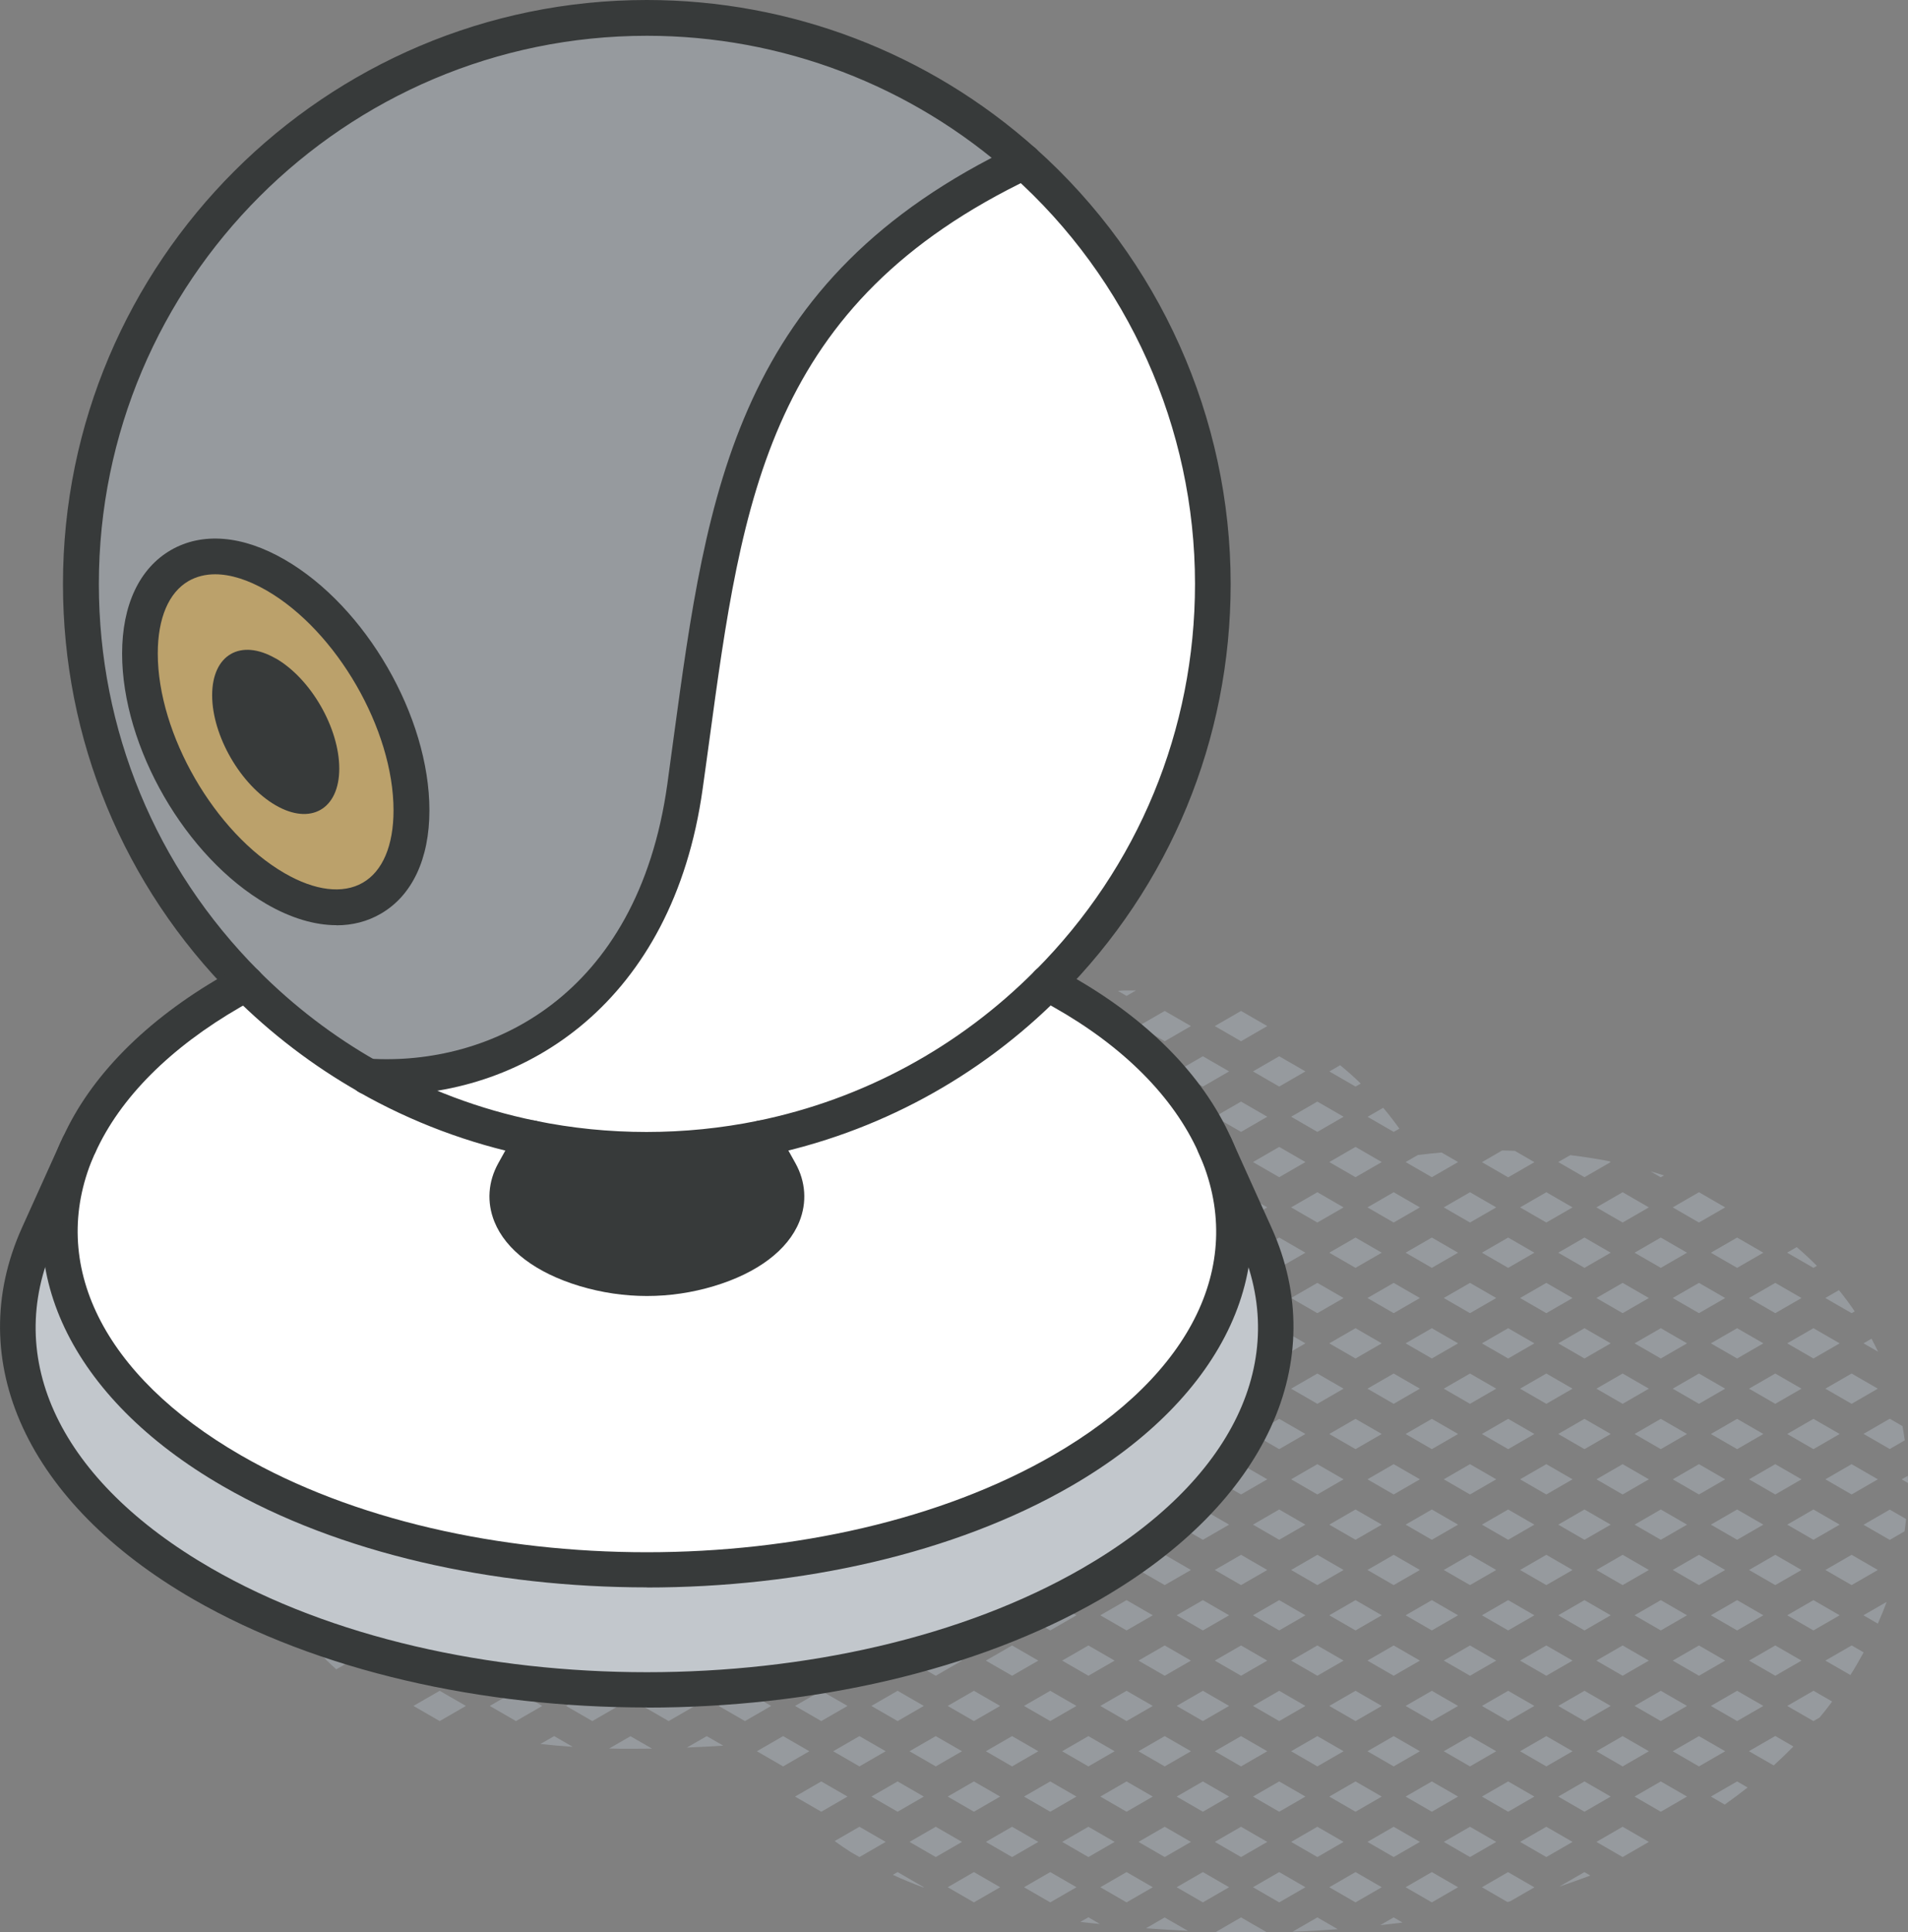 <svg xmlns="http://www.w3.org/2000/svg" id="Layer_2" viewBox="0 0 160 162.01"><rect x="0" y="0" width="160" height="162.01" fill="#808080" stroke="none"/><defs><style>.cls-1{fill:#fff;}.cls-2{fill:#969a9e;}.cls-3{fill:#bba16b;}.cls-4{fill:#c2c7cc;}.cls-5{fill:#373a3a;}</style></defs><g id="icons"><g><g><path class="cls-2" d="M156.27,112.63l1.22,.7c-.18-.37-.35-.73-.55-1.09l-.67,.39Z"></path><path class="cls-2" d="M159.73,120.77c-.06-.4-.12-.8-.19-1.2l-1.07-.62-2.2,1.27,2.2,1.27,1.26-.73Z"></path><path class="cls-2" d="M159.84,127.36l-1.37-.79-2.2,1.27,2.2,1.27,1.24-.72c.05-.34,.09-.69,.13-1.03Z"></path><path class="cls-2" d="M159.98,123.74l-.51,.29,.53,.31c0-.2-.01-.4-.02-.6Z"></path><path class="cls-2" d="M158.22,134.3l-1.96,1.13,1.21,.7c.27-.61,.52-1.22,.74-1.83Z"></path><path class="cls-2" d="M149.87,105.03l2.2,1.27,.29-.17c-.54-.54-1.1-1.06-1.69-1.57l-.8,.46Z"></path><polygon class="cls-2" points="154.27 112.63 152.07 111.36 149.87 112.63 152.07 113.9 154.27 112.63"></polygon><path class="cls-2" d="M153.07,108.83l2.2,1.27,.26-.15c-.41-.61-.85-1.2-1.32-1.78l-1.15,.66Z"></path><polygon class="cls-2" points="152.07 118.96 149.87 120.23 152.07 121.5 154.27 120.23 152.07 118.96"></polygon><polygon class="cls-2" points="157.47 116.43 155.27 115.16 153.07 116.43 155.27 117.7 157.47 116.43"></polygon><polygon class="cls-2" points="153.07 131.63 155.27 132.9 157.47 131.63 155.27 130.36 153.07 131.63"></polygon><polygon class="cls-2" points="152.07 126.56 149.87 127.83 152.07 129.1 154.27 127.83 152.07 126.56"></polygon><polygon class="cls-2" points="155.27 122.76 153.07 124.03 155.27 125.3 157.47 124.03 155.27 122.76"></polygon><polygon class="cls-2" points="152.07 134.16 149.87 135.43 152.07 136.7 154.27 135.43 152.07 134.16"></polygon><path class="cls-2" d="M152.07,141.76l-2.2,1.27,2.2,1.27,.51-.29c.37-.44,.72-.89,1.06-1.35l-1.56-.9Z"></path><path class="cls-2" d="M155.27,137.96l-2.2,1.27,2.1,1.21c.4-.63,.76-1.26,1.11-1.9l-1.02-.59Z"></path><polygon class="cls-2" points="147.87 105.03 145.67 103.76 143.47 105.03 145.67 106.3 147.87 105.03"></polygon><polygon class="cls-2" points="148.87 115.16 146.67 116.43 148.87 117.7 151.07 116.43 148.87 115.16"></polygon><polygon class="cls-2" points="145.67 111.36 143.47 112.63 145.67 113.9 147.87 112.63 145.67 111.36"></polygon><polygon class="cls-2" points="151.07 108.83 148.87 107.56 146.67 108.83 148.87 110.1 151.07 108.83"></polygon><polygon class="cls-2" points="145.67 118.96 143.47 120.23 145.67 121.5 147.87 120.23 145.67 118.96"></polygon><polygon class="cls-2" points="148.87 130.36 146.67 131.63 148.87 132.9 151.07 131.63 148.87 130.36"></polygon><polygon class="cls-2" points="145.67 126.56 143.47 127.83 145.67 129.1 147.87 127.83 145.67 126.56"></polygon><polygon class="cls-2" points="148.87 122.76 146.67 124.03 148.87 125.3 151.07 124.03 148.87 122.76"></polygon><polygon class="cls-2" points="145.67 134.16 143.47 135.43 145.67 136.7 147.87 135.43 145.67 134.16"></polygon><polygon class="cls-2" points="145.67 141.76 143.47 143.03 145.67 144.3 147.87 143.03 145.67 141.76"></polygon><polygon class="cls-2" points="148.87 137.96 146.67 139.23 148.87 140.5 151.07 139.23 148.87 137.96"></polygon><path class="cls-2" d="M143.47,150.63l1.16,.67c.66-.47,1.3-.94,1.92-1.43l-.88-.51-2.2,1.27Z"></path><path class="cls-2" d="M146.67,146.83l2.07,1.19c.57-.52,1.12-1.05,1.65-1.59l-1.52-.88-2.2,1.27Z"></path><polygon class="cls-2" points="140.27 101.23 142.47 102.5 144.67 101.23 142.47 99.96 140.27 101.23"></polygon><path class="cls-2" d="M139.27,98.7l.27-.15c-.37-.12-.75-.23-1.13-.34l.86,.5Z"></path><polygon class="cls-2" points="139.27 103.76 137.07 105.03 139.27 106.3 141.47 105.03 139.27 103.76"></polygon><polygon class="cls-2" points="142.47 115.16 140.27 116.43 142.47 117.7 144.67 116.43 142.47 115.16"></polygon><polygon class="cls-2" points="139.27 111.36 137.07 112.63 139.27 113.9 141.47 112.63 139.27 111.36"></polygon><polygon class="cls-2" points="142.47 107.56 140.27 108.83 142.47 110.1 144.67 108.83 142.47 107.56"></polygon><polygon class="cls-2" points="139.27 118.96 137.07 120.23 139.27 121.5 141.47 120.23 139.27 118.96"></polygon><polygon class="cls-2" points="142.47 130.36 140.27 131.63 142.47 132.9 144.67 131.63 142.47 130.36"></polygon><polygon class="cls-2" points="139.27 126.56 137.07 127.83 139.27 129.1 141.47 127.83 139.27 126.56"></polygon><polygon class="cls-2" points="142.47 122.76 140.27 124.03 142.47 125.3 144.67 124.03 142.47 122.76"></polygon><polygon class="cls-2" points="139.27 134.16 137.07 135.43 139.27 136.7 141.47 135.43 139.27 134.16"></polygon><polygon class="cls-2" points="139.27 141.76 137.07 143.03 139.27 144.3 141.47 143.03 139.27 141.76"></polygon><polygon class="cls-2" points="142.47 137.96 140.27 139.23 142.47 140.5 144.67 139.23 142.47 137.96"></polygon><polygon class="cls-2" points="139.27 149.36 137.07 150.63 139.27 151.9 141.47 150.63 139.27 149.36"></polygon><polygon class="cls-2" points="142.47 145.56 140.27 146.83 142.47 148.1 144.67 146.83 142.47 145.56"></polygon><polygon class="cls-2" points="136.07 99.96 133.87 101.23 136.07 102.5 138.27 101.23 136.07 99.96"></polygon><path class="cls-2" d="M134.94,97.36c-1.05-.21-2.14-.37-3.26-.51l-1.01,.58,2.2,1.27,2.2-1.27-.13-.08Z"></path><polygon class="cls-2" points="132.87 103.76 130.67 105.03 132.87 106.3 135.07 105.03 132.87 103.76"></polygon><polygon class="cls-2" points="136.07 115.16 133.87 116.43 136.07 117.7 138.27 116.43 136.07 115.16"></polygon><polygon class="cls-2" points="132.87 111.36 130.67 112.63 132.87 113.9 135.07 112.63 132.87 111.36"></polygon><polygon class="cls-2" points="136.07 107.56 133.87 108.83 136.07 110.1 138.27 108.83 136.07 107.56"></polygon><polygon class="cls-2" points="132.87 118.96 130.67 120.23 132.87 121.5 135.07 120.23 132.87 118.96"></polygon><polygon class="cls-2" points="136.07 130.36 133.87 131.63 136.07 132.9 138.27 131.63 136.07 130.36"></polygon><polygon class="cls-2" points="132.87 126.56 130.67 127.83 132.87 129.1 135.07 127.83 132.87 126.56"></polygon><polygon class="cls-2" points="136.07 122.76 133.87 124.03 136.07 125.3 138.27 124.03 136.07 122.76"></polygon><polygon class="cls-2" points="132.87 134.16 130.67 135.43 132.87 136.7 135.07 135.43 132.87 134.16"></polygon><polygon class="cls-2" points="132.87 141.76 130.67 143.03 132.87 144.3 135.07 143.03 132.87 141.76"></polygon><polygon class="cls-2" points="136.07 137.96 133.87 139.23 136.07 140.5 138.27 139.23 136.07 137.96"></polygon><polygon class="cls-2" points="132.87 149.36 130.67 150.63 132.87 151.9 135.07 150.63 132.87 149.36"></polygon><polygon class="cls-2" points="136.07 145.56 133.87 146.83 136.07 148.1 138.27 146.83 136.07 145.56"></polygon><path class="cls-2" d="M132.87,156.96l-2.12,1.22c.89-.3,1.76-.61,2.61-.93l-.5-.29Z"></path><polygon class="cls-2" points="136.07 153.16 133.87 154.43 136.07 155.7 138.27 154.43 136.07 153.16"></polygon><polygon class="cls-2" points="129.67 99.96 127.47 101.23 129.67 102.5 131.87 101.23 129.67 99.96"></polygon><path class="cls-2" d="M127.03,96.49c-.35-.01-.71-.03-1.07-.03l-1.69,.98,2.2,1.27,2.2-1.27-1.64-.95Z"></path><polygon class="cls-2" points="126.47 103.76 124.27 105.03 126.47 106.3 128.67 105.03 126.47 103.76"></polygon><polygon class="cls-2" points="129.67 115.16 127.47 116.43 129.67 117.7 131.87 116.43 129.67 115.16"></polygon><polygon class="cls-2" points="126.47 111.36 124.27 112.63 126.47 113.9 128.67 112.63 126.47 111.36"></polygon><polygon class="cls-2" points="129.67 107.56 127.47 108.83 129.67 110.1 131.87 108.83 129.67 107.56"></polygon><polygon class="cls-2" points="126.47 118.96 124.27 120.23 126.47 121.5 128.67 120.23 126.47 118.96"></polygon><polygon class="cls-2" points="129.67 130.36 127.47 131.63 129.67 132.9 131.87 131.63 129.67 130.36"></polygon><polygon class="cls-2" points="126.47 126.56 124.27 127.83 126.47 129.1 128.67 127.83 126.47 126.56"></polygon><polygon class="cls-2" points="129.67 122.76 127.47 124.03 129.67 125.3 131.87 124.03 129.67 122.76"></polygon><polygon class="cls-2" points="128.67 135.43 126.47 134.16 124.27 135.43 126.47 136.7 128.67 135.43"></polygon><polygon class="cls-2" points="128.67 143.03 126.47 141.76 124.27 143.03 126.47 144.3 128.67 143.03"></polygon><polygon class="cls-2" points="129.67 137.96 127.47 139.23 129.67 140.5 131.87 139.23 129.67 137.96"></polygon><polygon class="cls-2" points="128.67 150.63 126.47 149.36 124.27 150.63 126.47 151.9 128.67 150.63"></polygon><polygon class="cls-2" points="131.87 146.83 129.67 145.56 127.47 146.83 129.67 148.1 131.87 146.83"></polygon><path class="cls-2" d="M126.47,156.96l-2.2,1.27,2.14,1.24c.08-.02,.15-.04,.23-.06l2.03-1.17-2.2-1.27Z"></path><polygon class="cls-2" points="131.87 154.43 129.67 153.16 127.47 154.43 129.67 155.7 131.87 154.43"></polygon><polygon class="cls-2" points="123.27 99.96 121.07 101.23 123.27 102.5 125.47 101.23 123.27 99.96"></polygon><path class="cls-2" d="M118.88,96.85l-1.01,.58,2.2,1.27,2.2-1.27-1.38-.8c-.68,.06-1.35,.13-2.01,.21Z"></path><polygon class="cls-2" points="120.07 103.76 117.87 105.03 120.07 106.3 122.27 105.03 120.07 103.76"></polygon><polygon class="cls-2" points="123.27 115.16 121.07 116.43 123.27 117.7 125.47 116.43 123.27 115.16"></polygon><polygon class="cls-2" points="120.07 111.36 117.87 112.63 120.07 113.9 122.27 112.63 120.07 111.36"></polygon><polygon class="cls-2" points="123.27 107.56 121.07 108.83 123.27 110.1 125.47 108.83 123.27 107.56"></polygon><polygon class="cls-2" points="122.27 120.23 120.07 118.96 117.87 120.23 120.07 121.5 122.27 120.23"></polygon><polygon class="cls-2" points="122.27 127.83 120.07 126.56 117.87 127.83 120.07 129.1 122.27 127.83"></polygon><polygon class="cls-2" points="125.47 124.03 123.27 122.76 121.07 124.03 123.27 125.3 125.47 124.03"></polygon><polygon class="cls-2" points="122.27 135.43 120.07 134.16 117.87 135.43 120.07 136.7 122.27 135.43"></polygon><polygon class="cls-2" points="125.47 131.63 123.27 130.36 121.07 131.63 123.27 132.9 125.47 131.63"></polygon><polygon class="cls-2" points="122.27 143.03 120.07 141.76 117.87 143.03 120.07 144.3 122.27 143.03"></polygon><polygon class="cls-2" points="125.47 139.23 123.27 137.96 121.07 139.23 123.27 140.5 125.47 139.23"></polygon><polygon class="cls-2" points="122.27 150.63 120.07 149.36 117.87 150.63 120.07 151.9 122.27 150.63"></polygon><polygon class="cls-2" points="125.47 146.83 123.27 145.56 121.07 146.83 123.27 148.1 125.47 146.83"></polygon><polygon class="cls-2" points="122.27 158.23 120.07 156.96 117.87 158.23 120.07 159.5 122.27 158.23"></polygon><polygon class="cls-2" points="125.47 154.43 123.27 153.16 121.07 154.43 123.27 155.7 125.47 154.43"></polygon><path class="cls-2" d="M111.47,89.83l2.2,1.27,.44-.25c-.55-.54-1.13-1.05-1.73-1.54l-.91,.53Z"></path><polygon class="cls-2" points="114.67 101.23 116.87 102.5 119.07 101.23 116.87 99.96 114.67 101.23"></polygon><polygon class="cls-2" points="111.47 97.43 113.67 98.7 115.87 97.43 113.67 96.16 111.47 97.43"></polygon><polygon class="cls-2" points="108.27 101.23 110.47 102.5 112.67 101.23 110.47 99.96 108.27 101.23"></polygon><path class="cls-2" d="M114.67,93.63l2.2,1.27,.48-.27c-.43-.6-.88-1.19-1.36-1.75l-1.31,.76Z"></path><polygon class="cls-2" points="111.47 105.03 113.67 106.3 115.87 105.03 113.67 103.76 111.47 105.03"></polygon><polygon class="cls-2" points="114.67 116.43 116.87 117.7 119.07 116.43 116.87 115.16 114.67 116.43"></polygon><polygon class="cls-2" points="111.47 112.63 113.67 113.9 115.87 112.63 113.67 111.36 111.47 112.63"></polygon><polygon class="cls-2" points="114.67 108.83 116.87 110.1 119.07 108.83 116.87 107.56 114.67 108.83"></polygon><polygon class="cls-2" points="115.87 120.23 113.67 118.96 111.47 120.23 113.67 121.5 115.87 120.23"></polygon><polygon class="cls-2" points="115.87 127.83 113.67 126.56 111.47 127.83 113.67 129.1 115.87 127.83"></polygon><polygon class="cls-2" points="119.07 124.03 116.87 122.76 114.67 124.03 116.87 125.3 119.07 124.03"></polygon><polygon class="cls-2" points="115.87 135.43 113.67 134.16 111.47 135.43 113.67 136.7 115.87 135.43"></polygon><polygon class="cls-2" points="119.07 131.63 116.87 130.36 114.67 131.63 116.87 132.9 119.07 131.63"></polygon><polygon class="cls-2" points="115.87 143.03 113.67 141.76 111.47 143.03 113.67 144.3 115.87 143.03"></polygon><polygon class="cls-2" points="119.07 139.23 116.87 137.96 114.67 139.23 116.87 140.5 119.07 139.23"></polygon><polygon class="cls-2" points="115.87 150.63 113.67 149.36 111.47 150.63 113.67 151.9 115.87 150.63"></polygon><polygon class="cls-2" points="119.07 146.83 116.87 145.56 114.67 146.83 116.87 148.1 119.07 146.83"></polygon><polygon class="cls-2" points="115.87 158.23 113.67 156.96 111.47 158.23 113.67 159.5 115.87 158.23"></polygon><polygon class="cls-2" points="116.87 153.16 114.67 154.43 116.87 155.7 119.07 154.43 116.87 153.16"></polygon><path class="cls-2" d="M115.74,161.41c.63-.07,1.26-.14,1.87-.22l-.74-.43-1.13,.65Z"></path><polygon class="cls-2" points="108.27 93.63 110.47 94.9 112.67 93.63 110.47 92.36 108.27 93.63"></polygon><polygon class="cls-2" points="105.07 89.83 107.27 91.1 109.47 89.83 107.27 88.56 105.07 89.83"></polygon><polygon class="cls-2" points="105.07 97.43 107.27 98.7 109.47 97.43 107.27 96.16 105.07 97.43"></polygon><polygon class="cls-2" points="105.07 105.03 107.27 106.3 109.47 105.03 107.27 103.76 105.07 105.03"></polygon><polygon class="cls-2" points="107.27 113.9 109.47 112.63 107.27 111.36 105.07 112.63 107.27 113.9"></polygon><polygon class="cls-2" points="108.27 108.83 110.47 110.1 112.67 108.83 110.47 107.56 108.27 108.83"></polygon><polygon class="cls-2" points="107.27 121.5 109.47 120.23 107.27 118.96 105.07 120.23 107.27 121.5"></polygon><polygon class="cls-2" points="110.47 117.7 112.67 116.43 110.47 115.16 108.27 116.43 110.47 117.7"></polygon><polygon class="cls-2" points="109.47 127.83 107.27 126.56 105.07 127.83 107.27 129.1 109.47 127.83"></polygon><polygon class="cls-2" points="112.67 124.03 110.47 122.76 108.27 124.03 110.47 125.3 112.67 124.03"></polygon><polygon class="cls-2" points="109.47 135.43 107.27 134.16 105.07 135.43 107.27 136.7 109.47 135.43"></polygon><polygon class="cls-2" points="112.67 131.63 110.47 130.36 108.27 131.63 110.47 132.9 112.67 131.63"></polygon><polygon class="cls-2" points="109.47 143.03 107.27 141.76 105.07 143.03 107.27 144.3 109.47 143.03"></polygon><polygon class="cls-2" points="112.67 139.23 110.47 137.96 108.27 139.23 110.47 140.5 112.67 139.23"></polygon><polygon class="cls-2" points="109.47 150.63 107.27 149.36 105.07 150.63 107.27 151.9 109.47 150.63"></polygon><polygon class="cls-2" points="112.67 146.83 110.47 145.56 108.27 146.83 110.47 148.1 112.67 146.83"></polygon><polygon class="cls-2" points="107.27 159.5 109.47 158.23 107.27 156.96 105.07 158.23 107.27 159.5"></polygon><polygon class="cls-2" points="110.47 155.7 112.67 154.43 110.47 153.16 108.27 154.43 110.47 155.7"></polygon><path class="cls-2" d="M110.47,160.76l-2.08,1.2c1.29-.04,2.55-.12,3.79-.21l-1.71-.99Z"></path><polygon class="cls-2" points="98.67 89.83 100.87 91.1 103.07 89.83 100.87 88.56 98.67 89.83"></polygon><polygon class="cls-2" points="104.07 87.3 106.27 86.03 104.07 84.76 101.87 86.03 104.07 87.3"></polygon><polygon class="cls-2" points="101.87 101.23 104.07 102.5 106.27 101.23 104.07 99.96 101.87 101.23"></polygon><polygon class="cls-2" points="98.67 97.43 100.87 98.7 103.07 97.43 100.87 96.16 98.67 97.43"></polygon><polygon class="cls-2" points="101.87 93.63 104.07 94.9 106.27 93.63 104.07 92.36 101.87 93.63"></polygon><polygon class="cls-2" points="98.67 105.03 100.87 106.3 103.07 105.03 100.87 103.76 98.67 105.03"></polygon><polygon class="cls-2" points="103.07 112.63 100.87 111.36 98.67 112.63 100.87 113.9 103.07 112.63"></polygon><polygon class="cls-2" points="106.27 108.83 104.07 107.56 101.87 108.83 104.07 110.1 106.27 108.83"></polygon><polygon class="cls-2" points="100.87 121.5 103.07 120.23 100.87 118.96 98.67 120.23 100.87 121.5"></polygon><polygon class="cls-2" points="104.07 117.7 106.27 116.43 104.07 115.16 101.87 116.43 104.07 117.7"></polygon><polygon class="cls-2" points="100.87 129.1 103.07 127.83 100.87 126.56 98.67 127.83 100.87 129.1"></polygon><polygon class="cls-2" points="104.07 125.3 106.27 124.03 104.07 122.76 101.87 124.03 104.07 125.3"></polygon><polygon class="cls-2" points="103.07 135.43 100.87 134.16 98.67 135.43 100.87 136.7 103.07 135.43"></polygon><polygon class="cls-2" points="106.27 131.63 104.07 130.36 101.87 131.63 104.07 132.9 106.27 131.63"></polygon><polygon class="cls-2" points="103.07 143.03 100.87 141.76 98.67 143.03 100.87 144.3 103.07 143.03"></polygon><polygon class="cls-2" points="106.27 139.23 104.07 137.96 101.87 139.23 104.07 140.5 106.27 139.23"></polygon><polygon class="cls-2" points="103.07 150.63 100.87 149.36 98.67 150.63 100.87 151.9 103.07 150.63"></polygon><polygon class="cls-2" points="106.27 146.83 104.07 145.56 101.87 146.83 104.07 148.1 106.27 146.83"></polygon><polygon class="cls-2" points="103.07 158.23 100.87 156.96 98.67 158.23 100.87 159.5 103.07 158.23"></polygon><polygon class="cls-2" points="106.27 154.43 104.07 153.16 101.87 154.43 104.07 155.7 106.27 154.43"></polygon><path class="cls-2" d="M106.22,162l-2.15-1.24-2.11,1.22c1.45,.04,2.86,.04,4.25,.02Z"></path><path class="cls-2" d="M95.28,83.04c-.33,0-.65,0-.98,0-.18,0-.37,.02-.55,.04l.72,.42,.81-.47Z"></path><polygon class="cls-2" points="94.47 91.1 96.67 89.83 94.47 88.56 92.27 89.83 94.47 91.1"></polygon><polygon class="cls-2" points="97.67 87.3 99.87 86.03 97.67 84.76 95.47 86.03 97.67 87.3"></polygon><polygon class="cls-2" points="95.47 101.23 97.67 102.5 99.87 101.23 97.67 99.96 95.47 101.23"></polygon><polygon class="cls-2" points="92.27 97.43 94.47 98.7 96.67 97.43 94.47 96.16 92.27 97.43"></polygon><polygon class="cls-2" points="95.47 93.63 97.67 94.9 99.87 93.63 97.67 92.36 95.47 93.63"></polygon><polygon class="cls-2" points="92.27 105.03 94.47 106.3 96.67 105.03 94.47 103.76 92.27 105.03"></polygon><polygon class="cls-2" points="96.67 112.63 94.47 111.36 92.27 112.63 94.47 113.9 96.67 112.63"></polygon><polygon class="cls-2" points="99.87 108.83 97.67 107.56 95.47 108.83 97.67 110.1 99.87 108.83"></polygon><polygon class="cls-2" points="96.67 120.23 94.47 118.96 92.27 120.23 94.47 121.5 96.67 120.23"></polygon><polygon class="cls-2" points="99.87 116.43 97.67 115.16 95.47 116.43 97.67 117.7 99.87 116.43"></polygon><polygon class="cls-2" points="94.47 129.1 96.67 127.83 94.47 126.56 92.27 127.83 94.47 129.1"></polygon><polygon class="cls-2" points="97.67 125.3 99.87 124.03 97.67 122.76 95.47 124.03 97.67 125.3"></polygon><polygon class="cls-2" points="94.47 136.7 96.67 135.43 94.47 134.16 92.27 135.43 94.47 136.7"></polygon><polygon class="cls-2" points="97.67 132.9 99.87 131.63 97.67 130.36 95.47 131.63 97.67 132.9"></polygon><polygon class="cls-2" points="96.67 143.03 94.47 141.76 92.27 143.03 94.47 144.3 96.67 143.03"></polygon><polygon class="cls-2" points="99.87 139.23 97.67 137.96 95.47 139.23 97.67 140.5 99.87 139.23"></polygon><polygon class="cls-2" points="96.67 150.63 94.47 149.36 92.27 150.63 94.47 151.9 96.67 150.63"></polygon><polygon class="cls-2" points="99.87 146.83 97.67 145.56 95.47 146.83 97.67 148.1 99.87 146.83"></polygon><polygon class="cls-2" points="94.47 159.5 96.67 158.23 94.47 156.96 92.27 158.23 94.47 159.5"></polygon><polygon class="cls-2" points="97.67 155.7 99.87 154.43 97.67 153.16 95.47 154.43 97.67 155.7"></polygon><path class="cls-2" d="M97.67,160.76l-1.57,.91c1.19,.09,2.36,.16,3.52,.22l-1.95-1.12Z"></path><polygon class="cls-2" points="89.07 86.03 91.27 87.3 93.47 86.03 91.27 84.76 89.07 86.03"></polygon><polygon class="cls-2" points="89.07 93.63 91.27 94.9 93.47 93.63 91.27 92.36 89.07 93.63"></polygon><polygon class="cls-2" points="85.87 89.83 88.07 91.1 90.27 89.83 88.07 88.56 85.87 89.83"></polygon><polygon class="cls-2" points="88.07 98.7 90.27 97.43 88.07 96.16 85.87 97.43 88.07 98.7"></polygon><polygon class="cls-2" points="93.47 101.23 91.27 99.96 89.07 101.23 91.27 102.5 93.47 101.23"></polygon><polygon class="cls-2" points="90.27 112.63 88.07 111.36 85.87 112.63 88.07 113.9 90.27 112.63"></polygon><path class="cls-2" d="M93.47,108.83l-1.66-.96c-.66,.46-1.31,.94-1.96,1.41l1.42,.82,2.2-1.27Z"></path><polygon class="cls-2" points="90.27 120.23 88.07 118.96 85.87 120.23 88.07 121.5 90.27 120.23"></polygon><polygon class="cls-2" points="93.47 116.43 91.27 115.16 89.07 116.43 91.27 117.7 93.47 116.43"></polygon><polygon class="cls-2" points="90.27 127.83 88.07 126.56 85.87 127.83 88.07 129.1 90.27 127.83"></polygon><polygon class="cls-2" points="93.47 124.03 91.27 122.76 89.07 124.03 91.27 125.3 93.47 124.03"></polygon><polygon class="cls-2" points="88.07 136.7 90.27 135.43 88.07 134.16 85.87 135.43 88.07 136.7"></polygon><polygon class="cls-2" points="91.27 132.9 93.47 131.63 91.27 130.36 89.07 131.63 91.27 132.9"></polygon><polygon class="cls-2" points="88.07 144.3 90.27 143.03 88.07 141.76 85.87 143.03 88.07 144.3"></polygon><polygon class="cls-2" points="91.27 140.5 93.47 139.23 91.27 137.96 89.07 139.23 91.27 140.5"></polygon><polygon class="cls-2" points="90.27 150.63 88.07 149.36 85.87 150.63 88.07 151.9 90.27 150.63"></polygon><polygon class="cls-2" points="91.27 148.1 93.47 146.83 91.27 145.56 89.07 146.83 91.27 148.1"></polygon><polygon class="cls-2" points="90.27 158.23 88.07 156.96 85.87 158.23 88.07 159.5 90.27 158.23"></polygon><polygon class="cls-2" points="91.27 153.16 89.07 154.43 91.27 155.7 93.47 154.43 91.27 153.16"></polygon><path class="cls-2" d="M90.61,161.14c.55,.07,1.08,.12,1.62,.17l-.96-.56-.66,.38Z"></path><path class="cls-2" d="M84.87,94.9l2.2-1.27-2.2-1.27-.94,.54c-.03,.49-.02,.99,.05,1.48l.89,.51Z"></path><polygon class="cls-2" points="83.87 120.23 81.67 118.96 79.47 120.23 81.67 121.5 83.87 120.23"></polygon><polygon class="cls-2" points="87.07 116.43 84.87 115.16 82.67 116.43 84.87 117.7 87.07 116.43"></polygon><polygon class="cls-2" points="83.87 127.83 81.67 126.56 79.47 127.83 81.67 129.1 83.87 127.83"></polygon><polygon class="cls-2" points="87.07 124.03 84.87 122.76 82.67 124.03 84.87 125.3 87.07 124.03"></polygon><polygon class="cls-2" points="83.87 135.43 81.67 134.16 79.47 135.43 81.67 136.7 83.87 135.43"></polygon><polygon class="cls-2" points="87.07 131.63 84.87 130.36 82.67 131.63 84.87 132.9 87.07 131.63"></polygon><polygon class="cls-2" points="81.67 144.3 83.87 143.03 81.67 141.76 79.47 143.03 81.67 144.3"></polygon><polygon class="cls-2" points="84.87 140.5 87.07 139.23 84.87 137.96 82.67 139.23 84.87 140.5"></polygon><polygon class="cls-2" points="81.67 151.9 83.87 150.63 81.67 149.36 79.47 150.63 81.67 151.9"></polygon><polygon class="cls-2" points="82.67 146.83 84.87 148.1 87.07 146.83 84.87 145.56 82.67 146.83"></polygon><polygon class="cls-2" points="83.87 158.23 81.67 156.96 79.47 158.23 81.67 159.5 83.87 158.23"></polygon><polygon class="cls-2" points="87.07 154.43 84.87 153.16 82.67 154.43 84.87 155.7 87.07 154.43"></polygon><polygon class="cls-2" points="77.47 120.23 75.27 118.96 73.07 120.23 75.27 121.5 77.47 120.23"></polygon><polygon class="cls-2" points="77.47 127.83 75.27 126.56 73.07 127.83 75.27 129.1 77.47 127.83"></polygon><polygon class="cls-2" points="80.67 124.03 78.47 122.76 76.27 124.03 78.47 125.3 80.67 124.03"></polygon><polygon class="cls-2" points="77.47 135.43 75.27 134.16 73.07 135.43 75.27 136.7 77.47 135.43"></polygon><polygon class="cls-2" points="80.67 131.63 78.47 130.36 76.27 131.63 78.47 132.9 80.67 131.63"></polygon><polygon class="cls-2" points="77.47 143.03 75.27 141.76 73.07 143.03 75.27 144.3 77.47 143.03"></polygon><polygon class="cls-2" points="80.67 139.23 78.47 137.96 76.27 139.23 78.47 140.5 80.67 139.23"></polygon><polygon class="cls-2" points="75.27 151.9 77.47 150.63 75.27 149.36 73.07 150.63 75.27 151.9"></polygon><polygon class="cls-2" points="78.47 148.1 80.67 146.83 78.47 145.56 76.27 146.83 78.47 148.1"></polygon><path class="cls-2" d="M77.47,158.23l-2.2-1.27-.4,.23c.84,.39,1.69,.74,2.56,1.06l.04-.02Z"></path><polygon class="cls-2" points="78.47 155.7 80.67 154.43 78.47 153.16 76.27 154.43 78.47 155.7"></polygon><polygon class="cls-2" points="71.07 120.23 68.87 118.96 66.67 120.23 68.87 121.5 71.07 120.23"></polygon><path class="cls-2" d="M72.07,117.7l.5-.29c-.28,.03-.56,.06-.84,.1l.33,.19Z"></path><polygon class="cls-2" points="71.07 127.83 68.87 126.56 66.67 127.83 68.87 129.1 71.07 127.83"></polygon><polygon class="cls-2" points="74.27 124.03 72.07 122.76 69.87 124.03 72.07 125.3 74.27 124.03"></polygon><polygon class="cls-2" points="71.07 135.43 68.87 134.16 66.67 135.43 68.87 136.7 71.07 135.43"></polygon><polygon class="cls-2" points="74.27 131.63 72.07 130.36 69.87 131.63 72.07 132.9 74.27 131.63"></polygon><polygon class="cls-2" points="71.07 143.03 68.87 141.76 66.67 143.03 68.87 144.3 71.07 143.03"></polygon><polygon class="cls-2" points="74.27 139.23 72.07 137.96 69.87 139.23 72.07 140.5 74.27 139.23"></polygon><polygon class="cls-2" points="71.07 150.63 68.87 149.36 66.67 150.63 68.87 151.9 71.07 150.63"></polygon><polygon class="cls-2" points="74.27 146.83 72.07 145.56 69.87 146.83 72.07 148.1 74.27 146.83"></polygon><path class="cls-2" d="M71.37,155.3l.7,.4,2.2-1.27-2.2-1.27-2.08,1.2c.45,.33,.91,.64,1.38,.94Z"></path><polygon class="cls-2" points="64.67 127.83 62.47 126.56 60.27 127.83 62.47 129.1 64.67 127.83"></polygon><polygon class="cls-2" points="67.87 124.03 65.67 122.76 63.47 124.03 65.67 125.3 67.87 124.03"></polygon><polygon class="cls-2" points="64.67 135.43 62.47 134.16 60.27 135.43 62.47 136.7 64.67 135.43"></polygon><polygon class="cls-2" points="67.87 131.63 65.67 130.36 63.47 131.63 65.67 132.9 67.87 131.63"></polygon><polygon class="cls-2" points="64.67 143.03 62.47 141.76 60.27 143.03 62.47 144.3 64.67 143.03"></polygon><polygon class="cls-2" points="67.87 139.23 65.67 137.96 63.47 139.23 65.67 140.5 67.87 139.23"></polygon><polygon class="cls-2" points="67.87 146.83 65.67 145.56 63.47 146.83 65.67 148.1 67.87 146.83"></polygon><polygon class="cls-2" points="58.27 127.83 56.07 126.56 53.87 127.83 56.07 129.1 58.27 127.83"></polygon><polygon class="cls-2" points="61.47 124.03 59.27 122.76 57.07 124.03 59.27 125.3 61.47 124.03"></polygon><polygon class="cls-2" points="56.07 136.7 58.27 135.43 56.07 134.16 53.87 135.43 56.07 136.7"></polygon><polygon class="cls-2" points="61.47 131.63 59.27 130.36 57.07 131.63 59.27 132.9 61.47 131.63"></polygon><polygon class="cls-2" points="58.27 143.03 56.07 141.76 53.87 143.03 56.07 144.3 58.27 143.03"></polygon><polygon class="cls-2" points="61.47 139.23 59.27 137.96 57.07 139.23 59.27 140.5 61.47 139.23"></polygon><path class="cls-2" d="M59.27,145.56l-1.67,.96c1.02-.04,2.03-.1,3.05-.16l-1.39-.8Z"></path><path class="cls-2" d="M51.87,127.83l-.3-.18c-.02,.13-.05,.26-.07,.39l.37-.21Z"></path><path class="cls-2" d="M55.07,124.03l-.94-.55c-.57,.49-1.08,1.06-1.5,1.67l.25,.14,2.2-1.27Z"></path><polygon class="cls-2" points="51.87 135.43 49.67 134.16 47.47 135.43 49.67 136.7 51.87 135.43"></polygon><path class="cls-2" d="M55.07,131.63l-2.2-1.27-1.51,.87v.02h-.04l-.65,.38,2.2,1.27,2.2-1.27Z"></path><polygon class="cls-2" points="49.67 144.3 51.87 143.03 49.67 141.76 47.47 143.03 49.67 144.3"></polygon><polygon class="cls-2" points="52.87 140.5 55.07 139.23 52.87 137.96 50.67 139.23 52.87 140.5"></polygon><path class="cls-2" d="M54.68,146.61l-1.81-1.04-1.79,1.03c.32,0,.64,.02,.96,.02,.88,0,1.75,0,2.64-.01Z"></path><polygon class="cls-2" points="45.47 135.43 43.27 134.16 41.07 135.43 43.27 136.7 45.47 135.43"></polygon><path class="cls-2" d="M48.67,131.63l-.36-.21c-1.08,.04-2.17,.06-3.25,.03-.13,0-.29-.01-.45-.03l-.34,.2,2.2,1.27,2.2-1.27Z"></path><polygon class="cls-2" points="45.47 143.03 43.27 141.76 41.07 143.03 43.27 144.3 45.47 143.03"></polygon><polygon class="cls-2" points="48.67 139.23 46.47 137.96 44.27 139.23 46.47 140.5 48.67 139.23"></polygon><path class="cls-2" d="M48.03,146.46l-1.56-.9-1.15,.66c.9,.1,1.81,.18,2.71,.24Z"></path><polygon class="cls-2" points="39.07 135.43 36.87 134.16 34.67 135.43 36.87 136.7 39.07 135.43"></polygon><polygon class="cls-2" points="42.27 131.63 40.79 130.78 40.79 130.78 39.72 130.56 37.87 131.63 40.07 132.9 42.27 131.63"></polygon><polygon class="cls-2" points="34.67 143.03 36.87 144.3 39.07 143.03 36.87 141.76 34.67 143.03"></polygon><polygon class="cls-2" points="40.07 137.96 37.87 139.23 40.07 140.5 42.27 139.23 40.07 137.96"></polygon></g><polygon class="cls-2" points="30.47 134.16 28.27 135.43 30.47 136.7 32.67 135.43 30.47 134.16"></polygon><polygon class="cls-2" points="35.87 131.63 33.67 130.36 31.47 131.63 33.67 132.9 35.87 131.63"></polygon><polygon class="cls-2" points="33.67 137.96 31.47 139.23 33.67 140.5 35.87 139.23 33.67 137.96"></polygon><polygon class="cls-2" points="25.07 131.63 27.27 132.9 29.47 131.63 27.27 130.36 25.07 131.63"></polygon><path class="cls-2" d="M25.15,136.08l1.12-.65-1.59-.92c.09,.53,.24,1.06,.47,1.57Z"></path><path class="cls-2" d="M26.6,138.35c.48,.57,1.03,1.11,1.6,1.61l1.26-.73-2.2-1.27-.67,.39Z"></path><g><g><path class="cls-4" d="M105.27,103.56c4.55,10.11-.03,21.31-13.74,29.23-20.6,11.89-53.98,11.89-74.58,0C3.23,124.87-1.35,113.67,3.2,103.56l3.21-7.11c-3.94,9.32,.4,19.58,13.01,26.86,19.23,11.1,50.39,11.1,69.62,0,12.8-7.39,17.08-17.84,12.82-27.28l3.4,7.53Z"></path><path class="cls-1" d="M101.87,96.03c4.26,9.44-.02,19.88-12.82,27.28-19.23,11.1-50.39,11.1-69.62,0-12.61-7.28-16.95-17.54-13.01-26.86l.19-.42c2.12-4.73,6.4-9.22,12.82-12.92,.4-.23,.79-.45,1.19-.66,3.03,3.05,6.47,5.67,10.22,7.81,4.23,2.41,8.88,4.18,13.79,5.19-.16,.34-.33,.66-.52,.99l-1.01,1.82c-1.65,2.97,.34,6.45,5.95,8.15,3.37,1.01,7,1.01,10.37,0,5.62-1.7,7.6-5.18,5.95-8.15l-1.01-1.82c-.18-.33-.36-.65-.52-.99,9.28-1.91,17.59-6.53,24.02-13,.41,.22,.79,.44,1.18,.66,6.46,3.64,10.7,8.19,12.82,12.92Z"></path><path class="cls-1" d="M85.85,13.56c9.72,8.68,15.85,21.32,15.85,35.39,0,13.07-5.3,24.91-13.83,33.49-6.43,6.46-14.74,11.09-24.02,13-3.11,.64-6.31,.97-9.6,.97s-6.51-.34-9.61-.97c-4.91-1.01-9.56-2.78-13.79-5.19,12.33,.77,24.19-7.09,26.6-24.3,3.08-22,4.2-40.85,28.42-52.39Z"></path><path class="cls-5" d="M65.37,98.25c1.65,2.97-.34,6.45-5.95,8.15-3.36,1.01-6.99,1.01-10.37,0-5.62-1.7-7.6-5.18-5.95-8.15l1.01-1.82c.19-.33,.36-.65,.52-.99,3.11,.64,6.32,.97,9.61,.97s6.5-.34,9.6-.97c.16,.34,.34,.66,.52,.99l1.01,1.82Z"></path><path class="cls-2" d="M85.85,13.56c-24.22,11.54-25.34,30.39-28.42,52.39-2.4,17.2-14.26,25.07-26.6,24.3-3.76-2.13-7.2-4.76-10.22-7.81-8.55-8.57-13.83-20.42-13.83-33.49C6.79,22.74,28.03,1.5,54.24,1.5c12.14,0,23.22,4.55,31.61,12.06Zm-51.35,54.37c0-7.26-5.1-16.09-11.39-19.72-6.28-3.63-11.38-.68-11.38,6.58s5.1,16.08,11.38,19.71c6.29,3.63,11.39,.69,11.39-6.57Z"></path><path class="cls-3" d="M23.12,48.21c6.29,3.63,11.39,12.46,11.39,19.72s-5.1,10.2-11.39,6.57c-6.28-3.63-11.38-12.45-11.38-19.71s5.1-10.21,11.38-6.58Z"></path><path class="cls-5" d="M23.12,55.2c2.95,1.7,5.33,5.84,5.33,9.24s-2.39,4.78-5.33,3.08c-2.94-1.7-5.33-5.83-5.33-9.23s2.39-4.78,5.33-3.08Z"></path></g><g><path class="cls-5" d="M54.24,97.91c-3.34,0-6.67-.34-9.92-1-5.01-1.03-9.8-2.83-14.23-5.35-.72-.41-.97-1.33-.56-2.05,.41-.72,1.33-.97,2.04-.56,4.15,2.37,8.64,4.06,13.35,5.02,6.07,1.25,12.5,1.25,18.62,0,8.83-1.81,16.87-6.16,23.26-12.59,.58-.59,1.53-.59,2.12,0,.59,.58,.59,1.53,0,2.12-6.8,6.85-15.37,11.48-24.78,13.41-3.25,.67-6.58,1-9.91,1Z"></path><path class="cls-5" d="M30.84,91.75c-.25,0-.51-.06-.74-.2-3.86-2.19-7.4-4.9-10.55-8.05-9.2-9.24-14.27-21.51-14.27-34.54C5.29,21.96,27.25,0,54.24,0c12.05,0,23.63,4.42,32.61,12.45,10.39,9.28,16.35,22.59,16.35,36.51,0,13.04-5.07,25.31-14.27,34.54-.58,.59-1.53,.59-2.12,0-.59-.58-.59-1.53,0-2.12,8.64-8.67,13.4-20.19,13.4-32.43,0-13.06-5.59-25.56-15.35-34.27-8.43-7.53-19.3-11.68-30.61-11.68C28.9,3,8.29,23.62,8.29,48.96c0,12.24,4.76,23.75,13.39,32.43,2.95,2.96,6.28,5.51,9.9,7.56,.72,.41,.97,1.32,.56,2.04-.28,.49-.78,.76-1.31,.76Z"></path><path class="cls-5" d="M54.24,133.09c-12.88,0-25.76-2.83-35.56-8.49-12.79-7.38-18.01-18.4-13.64-28.74,.32-.76,1.2-1.12,1.97-.8,.76,.32,1.12,1.2,.8,1.97-3.79,8.97,.83,18.31,12.38,24.98,18.78,10.85,49.34,10.84,68.12,0,11.74-6.78,16.3-16.26,12.2-25.36-2.11-4.7-6.33-8.93-12.19-12.23,0,0-.89-.51-1.16-.65-.73-.39-1-1.3-.61-2.03,.39-.73,1.3-1.01,2.03-.61,.29,.16,.57,.31,.85,.47l.36,.21c6.42,3.62,11.08,8.32,13.45,13.61,4.72,10.49-.43,21.68-13.44,29.19-9.8,5.66-22.68,8.49-35.56,8.49Z"></path><path class="cls-5" d="M6.61,97.53c-.21,0-.41-.04-.61-.13-.76-.34-1.09-1.23-.75-1.98,2.32-5.17,6.97-9.88,13.44-13.6,.41-.23,.81-.46,1.22-.68,.72-.4,1.64-.13,2.04,.59,.4,.73,.13,1.64-.59,2.04-.39,.21-.78,.43-1.17,.65-5.92,3.41-10.13,7.64-12.2,12.23-.25,.56-.8,.88-1.37,.88Z"></path><path class="cls-5" d="M54.24,143.16c-13.78,0-27.55-3.03-38.04-9.08C2.3,126.06-3.2,114.13,1.84,102.94l3.4-7.53c.34-.75,1.23-1.09,1.99-.75,.75,.34,1.09,1.23,.75,1.98l-3.4,7.53c-4.42,9.81,.49,20.02,13.12,27.31,20.15,11.63,52.94,11.63,73.08,0,12.64-7.3,17.54-17.51,13.12-27.31l-3.4-7.53c-.34-.75,0-1.64,.75-1.98,.76-.34,1.64,0,1.98,.75l3.4,7.53c5.04,11.19-.46,23.12-14.36,31.15-10.49,6.05-24.26,9.08-38.04,9.08Z"></path><path class="cls-5" d="M54.24,108.66c-1.89,0-3.78-.28-5.62-.83-3.66-1.1-6.2-3.02-7.16-5.4-.65-1.61-.54-3.35,.33-4.91l1.01-1.82c.18-.31,.33-.6,.47-.9,.35-.75,1.25-1.07,2-.72,.75,.35,1.07,1.25,.72,2-.18,.38-.37,.74-.57,1.1l-1,1.8c-.43,.77-.48,1.55-.17,2.32,.61,1.5,2.52,2.83,5.25,3.66,3.07,.92,6.44,.92,9.5,0,2.72-.82,4.64-2.16,5.25-3.66,.31-.77,.25-1.55-.17-2.32l-1.01-1.82c-.2-.37-.39-.72-.56-1.09-.35-.75-.03-1.64,.72-1.99,.75-.35,1.64-.03,1.99,.72,.15,.31,.31,.61,.47,.91l1.01,1.81c.87,1.56,.98,3.3,.33,4.91-.96,2.38-3.51,4.3-7.16,5.4-1.83,.55-3.72,.83-5.61,.83Z"></path><path class="cls-5" d="M28.21,77.57c-1.82,0-3.81-.59-5.84-1.76-6.8-3.93-12.13-13.16-12.13-21.01,0-4.07,1.45-7.15,4.09-8.68,2.63-1.52,6.02-1.24,9.54,.8,6.81,3.93,12.14,13.16,12.14,21.02,0,4.07-1.45,7.15-4.08,8.67-1.12,.65-2.37,.97-3.71,.97Zm-10.17-29.42c-.82,0-1.57,.19-2.22,.56-1.67,.96-2.59,3.12-2.59,6.08,0,6.76,4.77,15.03,10.63,18.42,2.56,1.48,4.89,1.76,6.56,.8,1.67-.96,2.58-3.12,2.58-6.07,0-6.77-4.77-15.04-10.64-18.43-1.56-.9-3.03-1.36-4.32-1.36Z"></path><path class="cls-5" d="M32.4,91.8c-.55,0-1.1-.02-1.65-.05-.83-.05-1.46-.76-1.4-1.59,.05-.83,.74-1.46,1.59-1.4,9.98,.63,22.51-5.02,25.02-23.01,.18-1.31,.36-2.61,.53-3.9,2.8-20.63,5.22-38.44,28.72-49.64,.75-.35,1.64-.04,2,.71,.36,.75,.04,1.64-.71,2-22.04,10.5-24.25,26.75-27.04,47.33-.18,1.29-.35,2.59-.54,3.91-2.5,17.89-14.85,25.64-26.53,25.64Z"></path></g></g></g></g></svg>